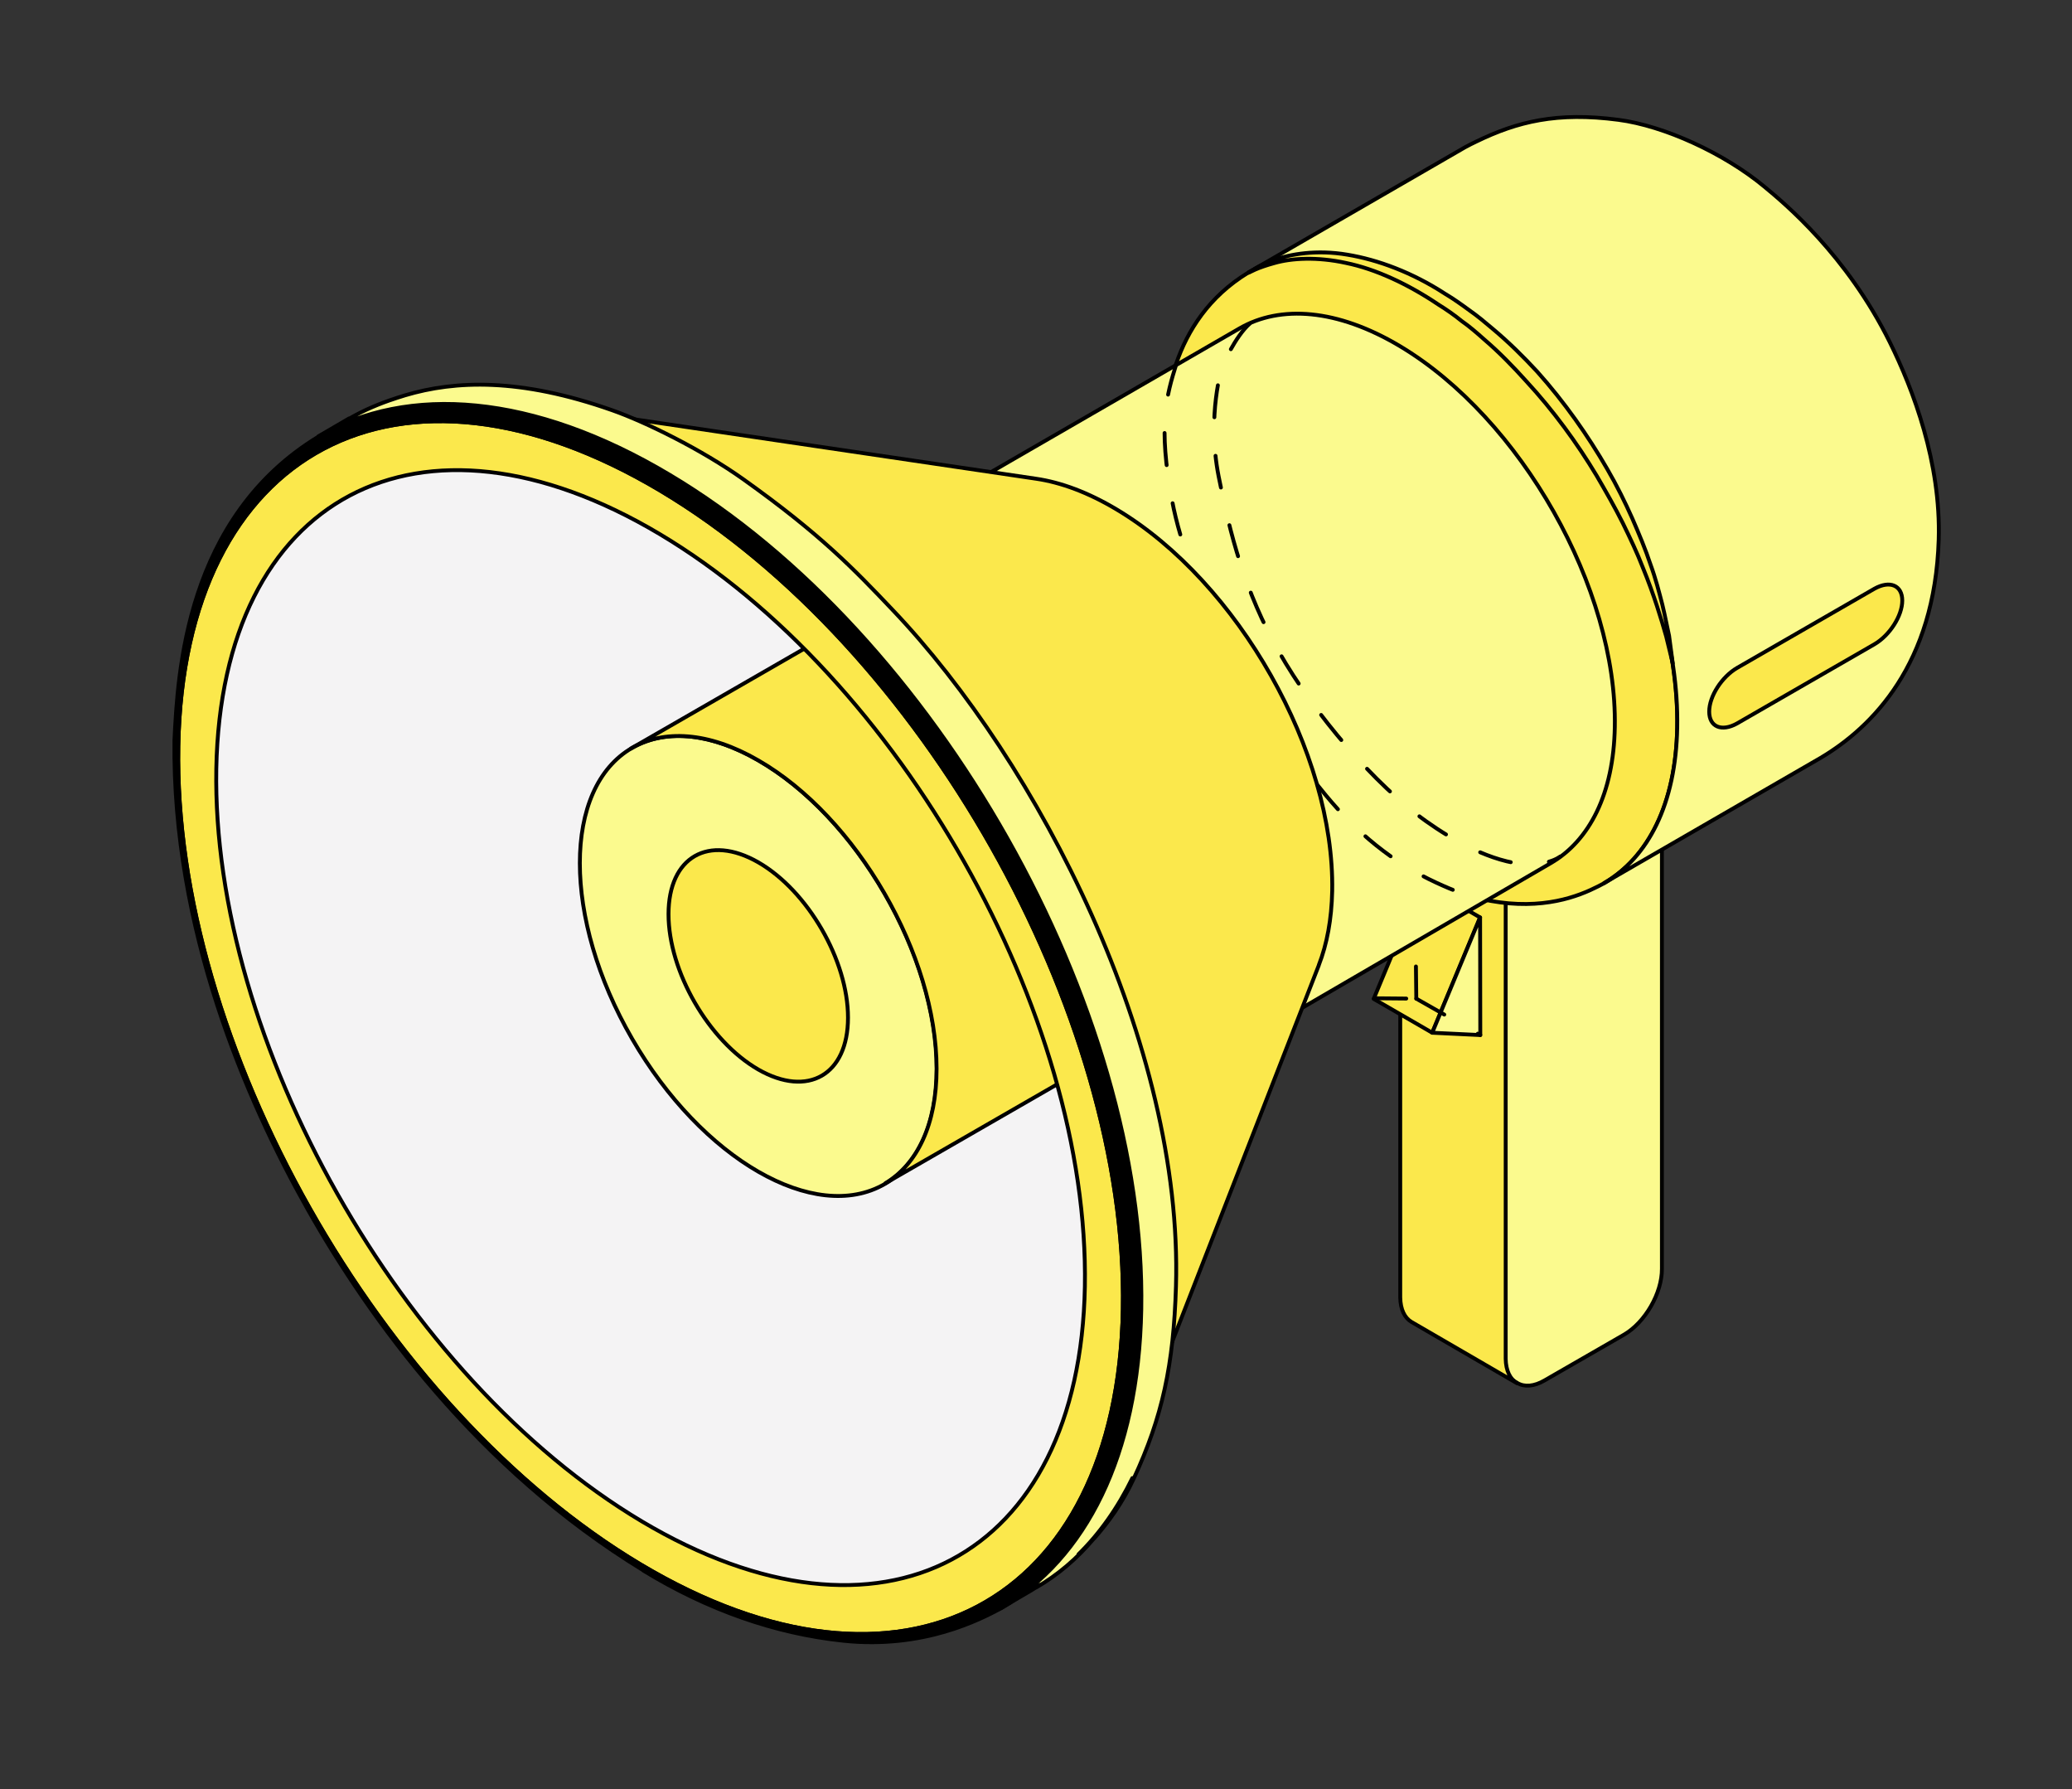 <?xml version="1.0" encoding="UTF-8"?> <svg xmlns="http://www.w3.org/2000/svg" width="322" height="278" viewBox="0 0 322 278" fill="none"><rect x="0" y="0" width="322" height="278" fill="#333333" stroke="none"/> <path d="M258.27 126.039V197.122C258.3 200.909 255.649 205.477 252.366 207.371L240.046 214.464C238.389 215.426 236.913 215.516 235.828 214.885C234.744 214.284 233.027 212.961 232.997 211.068L228.237 137.16L258.27 126.009V126.039Z" fill="#FBFA8E" stroke="black" stroke-width="0.6" stroke-miterlimit="10" stroke-linecap="round" stroke-linejoin="round"></path> <path d="M233.991 140.015V211.098C234.021 212.962 234.684 214.284 235.768 214.915L219.351 205.387C218.298 204.756 217.635 203.463 217.605 201.57V130.487L233.961 140.015H233.991Z" fill="#FBE84C" stroke="black" stroke-width="0.6" stroke-miterlimit="10" stroke-linecap="round" stroke-linejoin="round"></path> <path d="M230.015 142.54L220.917 137.28L213.478 155.194L222.575 160.453L230.015 142.54Z" fill="#FBE84C" stroke="black" stroke-width="0.6" stroke-miterlimit="10" stroke-linecap="round" stroke-linejoin="round"></path> <path d="M230.015 142.54L222.575 160.453L230.045 160.814L230.015 142.54Z" fill="#FBFA8E" stroke="black" stroke-width="0.6" stroke-miterlimit="10" stroke-linecap="round" stroke-linejoin="round"></path> <path d="M77.864 72.78L151.364 86.004C139.736 84.051 131.302 91.775 131.061 106.593C130.85 117.473 135.097 129.796 141.905 140.255C146.725 147.649 152.81 154.082 159.497 158.41C159.919 158.68 160.371 158.951 160.822 159.221C174.317 167.276 185.945 164.09 190.162 152.579L166.666 222.61C157.328 248.157 131.151 256.664 101.149 238.78C100.155 238.209 97.806 237.427 96.842 236.796C81.961 227.208 67.231 212.751 56.568 196.34C41.476 173.137 31.084 143.622 31.536 119.457C32.138 86.546 52.109 68.452 77.925 72.81L77.864 72.78Z" fill="#F4F3F4" stroke="black" stroke-width="0.6" stroke-miterlimit="10" stroke-linecap="round" stroke-linejoin="round"></path> <path d="M194.018 42.333C201.278 38.125 211.369 38.846 222.454 45.428C241.16 56.579 256.493 80.835 259.926 103.076C260.439 106.442 260.71 109.779 260.649 113.025C260.439 124.897 256.131 133.253 249.293 137.22C246.974 138.452 242.124 141.007 234.473 140.346C227.002 139.685 220.587 136.378 217.454 134.455C196.217 121.501 180.403 93.488 180.674 69.293C180.945 63.492 181.607 49.877 194.018 42.333Z" fill="#FBE84C" stroke="black" stroke-width="0.6" stroke-miterlimit="10" stroke-linecap="round" stroke-linejoin="round"></path> <path d="M227.665 22.886C228.268 22.556 228.87 22.255 229.503 21.955C235.768 18.919 241.943 17.356 251.523 18.618C258.632 19.55 267.939 23.818 274.175 28.988C277.337 31.603 286.977 39.598 293.694 53.183C297.339 60.577 301.647 71.908 301.285 83.84C300.683 103.196 290.983 112.965 282.94 117.744L249.293 137.19C256.131 133.222 260.439 124.897 260.65 112.995C261.101 88.499 243.992 58.263 222.454 45.428C211.369 38.816 201.278 38.125 194.018 42.333L227.665 22.886Z" fill="#FBFA8E" stroke="black" stroke-width="0.6" stroke-miterlimit="10" stroke-linecap="round" stroke-linejoin="round"></path> <path d="M192.633 51.019C198.989 47.352 207.815 47.983 217.514 53.754C236.371 64.995 251.342 91.475 250.95 112.935C250.77 123.334 247.004 130.608 241.01 134.094L197.061 159.672L148.594 76.476L192.633 51.019Z" fill="#FBFA8E" stroke="black" stroke-width="0.6" stroke-miterlimit="10" stroke-linecap="round" stroke-linejoin="round"></path> <path d="M140.015 137.082C128.13 116.673 128.092 94.564 139.93 87.7C151.768 80.836 171 91.817 182.886 112.226C194.771 132.635 194.81 154.744 182.972 161.608C171.133 168.472 151.901 157.491 140.015 137.082Z" fill="#D26AE9" stroke="black" stroke-width="0.6" stroke-miterlimit="10" stroke-linecap="round" stroke-linejoin="round"></path> <path d="M98.231 161.383C87.401 142.667 87.404 122.434 98.239 116.192C109.073 109.951 126.636 120.064 137.466 138.782C148.297 157.498 148.293 177.731 137.459 183.973C126.624 190.214 109.061 180.101 98.231 161.383Z" fill="#FBFA8E" stroke="black" stroke-width="0.6" stroke-miterlimit="10" stroke-linecap="round" stroke-linejoin="round"></path> <path d="M131.784 158.109C131.784 167.006 125.549 170.582 117.837 166.164C110.126 161.716 103.891 150.926 103.891 142.029C103.891 133.133 110.126 129.556 117.837 133.974C125.549 138.422 131.784 149.212 131.784 158.109Z" fill="#FBE84C" stroke="black" stroke-width="0.6" stroke-miterlimit="10" stroke-linecap="round" stroke-linejoin="round"></path> <path d="M98.047 116.301L137.025 93.849C142.056 90.843 149.074 91.204 156.816 95.683C172.118 104.489 184.529 125.949 184.529 143.592C184.529 152.308 181.487 158.47 176.577 161.385L137.598 183.837C142.508 180.892 145.55 174.76 145.55 166.044C145.55 148.401 133.14 126.941 117.837 118.135C110.096 113.656 103.077 113.295 98.047 116.301Z" fill="#FBE84C" stroke="black" stroke-width="0.6" stroke-miterlimit="10" stroke-linecap="round" stroke-linejoin="round"></path> <path d="M204.953 149.964L176.667 222.58C179.348 215.727 180.854 207.581 181.035 198.264C181.848 152.91 150.19 96.855 110.277 73.05C100.939 67.49 91.992 64.183 83.739 62.951L160.973 74.373C164.889 74.944 169.106 76.507 173.535 79.152C192.422 90.422 207.423 116.932 207.031 138.422C206.94 142.84 206.218 146.688 204.953 149.934V149.964Z" fill="#FBE84C" stroke="black" stroke-width="0.6" stroke-miterlimit="10" stroke-linecap="round" stroke-linejoin="round"></path> <path d="M99.584 243.078C140.129 267.243 173.655 249.48 174.499 203.403C175.343 157.327 143.171 100.401 102.626 76.236C62.081 52.071 28.554 69.834 27.711 115.91C26.867 161.986 59.038 218.913 99.584 243.078ZM33.615 119.426C34.398 77.078 65.214 60.757 102.506 82.969C139.797 105.18 169.348 157.538 168.595 199.887C167.812 242.236 136.996 258.557 99.704 236.345C62.442 214.133 32.862 161.776 33.615 119.426Z" fill="#FBE84C" stroke="black" stroke-width="0.6" stroke-miterlimit="10" stroke-linecap="round" stroke-linejoin="round"></path> <path d="M99.974 243.98C74.129 228.2 57.351 204.756 47.802 187.865C38.193 170.823 26.776 144.373 27.108 115.039C27.108 115.339 27.288 115.67 27.71 115.91C26.866 161.986 59.038 218.913 99.583 243.078C140.128 267.243 173.655 249.48 174.498 203.404C175.342 157.327 143.171 100.401 102.626 76.237C62.08 52.071 28.554 69.834 27.71 115.91C27.288 115.67 27.108 115.339 27.108 115.039C27.62 104.669 28.794 80.384 49.519 67.82C63.436 59.735 82.835 61.118 104.101 73.802C145.43 98.448 178.234 156.486 177.39 203.464C176.968 226.276 168.714 242.266 155.581 249.871C152.298 251.614 143.532 256.213 131.091 254.92C120.488 253.808 110.005 250.141 99.974 244.009V243.98Z" fill="black"></path> <path d="M27.108 115.039C26.776 144.373 38.193 170.823 47.802 187.865C57.351 204.756 74.129 228.2 99.974 243.98V244.009C110.005 250.141 120.488 253.808 131.091 254.92C143.532 256.213 152.298 251.614 155.581 249.871C168.714 242.266 176.968 226.276 177.39 203.464C178.234 156.486 145.43 98.448 104.101 73.802C82.835 61.118 63.436 59.735 49.519 67.82C28.794 80.384 27.62 104.669 27.108 115.039ZM27.108 115.039C27.108 115.339 27.288 115.67 27.71 115.91M27.71 115.91C26.866 161.986 59.038 218.913 99.583 243.078C140.128 267.243 173.655 249.48 174.498 203.404C175.342 157.327 143.171 100.401 102.626 76.237C62.08 52.071 28.554 69.834 27.71 115.91Z" stroke="black" stroke-width="0.6" stroke-miterlimit="10" stroke-linecap="round" stroke-linejoin="round"></path> <path d="M54.309 65.025C56.538 63.733 58.947 62.711 61.448 61.899C61.538 61.869 61.629 61.839 61.718 61.809C62.14 61.689 62.532 61.538 62.954 61.418C70.725 59.104 80.786 58.683 95.125 63.733C100.336 65.566 109.012 69.834 115.518 74.463C127.537 83.029 132.718 88.439 138.682 94.721C161.425 118.585 183.866 162.347 182.752 199.827C182.39 212.09 180.613 220.205 176.185 229.733C174.468 233.46 172.239 236.526 170.04 239.02C172.299 236.345 174.288 233.159 175.974 229.643C173.715 234.271 170.914 238.238 167.6 241.485C168.414 240.733 169.227 239.922 170.04 238.99C167.389 242.146 164.347 244.731 161.003 246.655C161.184 246.534 161.455 246.354 161.666 246.204C161.214 246.474 160.792 246.775 160.34 247.045L155.551 249.841C168.685 242.236 176.938 226.216 177.36 203.434C178.203 156.456 145.4 98.387 104.071 73.771C82.805 61.088 63.406 59.735 49.489 67.79L54.278 64.995L54.309 65.025Z" fill="#FBFA8E" stroke="black" stroke-width="0.6" stroke-miterlimit="10" stroke-linecap="round" stroke-linejoin="round"></path> <path d="M269.957 112.393L291.284 100.101C293.664 98.718 295.622 95.682 295.622 93.308C295.622 90.933 293.694 90.122 291.284 91.474L269.957 103.767C267.578 105.15 265.62 108.186 265.62 110.56C265.62 112.935 267.548 113.746 269.957 112.393Z" fill="#FBE84C" stroke="black" stroke-width="0.6" stroke-miterlimit="10" stroke-linecap="round" stroke-linejoin="round"></path> <path d="M194.982 41.762C195.615 41.401 196.609 40.86 197.904 40.409C200.494 39.477 204.591 38.756 209.381 39.568C214.14 40.349 219.532 42.363 224.562 45.639C225.827 46.39 227.062 47.262 228.328 48.194C229.623 49.095 230.798 50.087 232.003 51.109C234.413 53.123 236.702 55.377 238.871 57.721C243.118 62.47 246.793 67.7 249.775 72.87C251.281 75.454 252.547 78.04 253.661 80.534C254.745 83.029 255.739 85.403 256.493 87.687C257.306 89.912 257.848 92.046 258.33 93.909C258.782 95.773 259.083 97.426 259.384 98.778C259.746 101.513 259.957 103.076 259.957 103.076C259.957 103.076 259.595 101.543 258.932 98.868C258.179 96.224 257.065 92.466 255.288 88.138C254.444 85.944 253.36 83.66 252.185 81.256C250.98 78.851 249.594 76.416 248.119 73.892C245.106 68.872 241.431 63.823 237.214 59.255C235.135 56.94 232.967 54.716 230.647 52.732C229.503 51.71 228.358 50.718 227.153 49.877C226.008 48.945 224.803 48.104 223.538 47.322C218.719 44.076 213.718 41.792 209.2 40.86C204.682 39.868 200.705 40.109 198.084 40.86C196.759 41.221 195.765 41.581 195.072 41.882C194.41 42.182 194.048 42.363 194.048 42.363C194.048 42.363 194.38 42.153 195.012 41.792L194.982 41.762Z" fill="#FBE84C" stroke="black" stroke-width="0.6" stroke-miterlimit="10" stroke-linecap="round" stroke-linejoin="round"></path> <path d="M204.692 121.908C205.146 122.476 205.601 123.036 206.058 123.585C210.817 129.319 216.373 133.996 223.245 137.155C226.15 138.491 227.663 139.027 231.055 139.866" stroke="black" stroke-width="0.6" stroke-miterlimit="10" stroke-linecap="round" stroke-linejoin="round" stroke-dasharray="5 6"></path> <path d="M182.832 56.487C181.276 61.472 179.926 65.99 182.158 77.824C182.797 81.214 183.881 84.86 185.31 88.625" stroke="black" stroke-width="0.6" stroke-miterlimit="10" stroke-linecap="round" stroke-linejoin="round" stroke-dasharray="5 6"></path> <path d="M194.248 50.258C191.929 52.271 189.948 56.929 189.948 56.929C189.948 56.929 187.514 64.458 189.378 73.988C191.123 82.913 193.455 91.942 198.752 101.267C204.297 111.026 213.686 121.946 221.611 127.586C225.889 130.63 231.785 133.954 237.284 134.316C238.574 134.4 241.009 134.094 242.456 133.083" stroke="black" stroke-width="0.6" stroke-miterlimit="10" stroke-linecap="round" stroke-linejoin="round" stroke-dasharray="5 6"></path> <path d="M213.541 155.099L220.1 155.157L221.217 155.56" stroke="black" stroke-width="0.6" stroke-miterlimit="10" stroke-linecap="round" stroke-linejoin="round" stroke-dasharray="5 6"></path> <path d="M220.1 155.157L220 146.337" stroke="black" stroke-width="0.6" stroke-miterlimit="10" stroke-linecap="round" stroke-linejoin="round" stroke-dasharray="5 6"></path> <path d="M220.1 155.157L230.045 160.814" stroke="black" stroke-width="0.6" stroke-miterlimit="10" stroke-linecap="round" stroke-linejoin="round" stroke-dasharray="5 6"></path> </svg> 